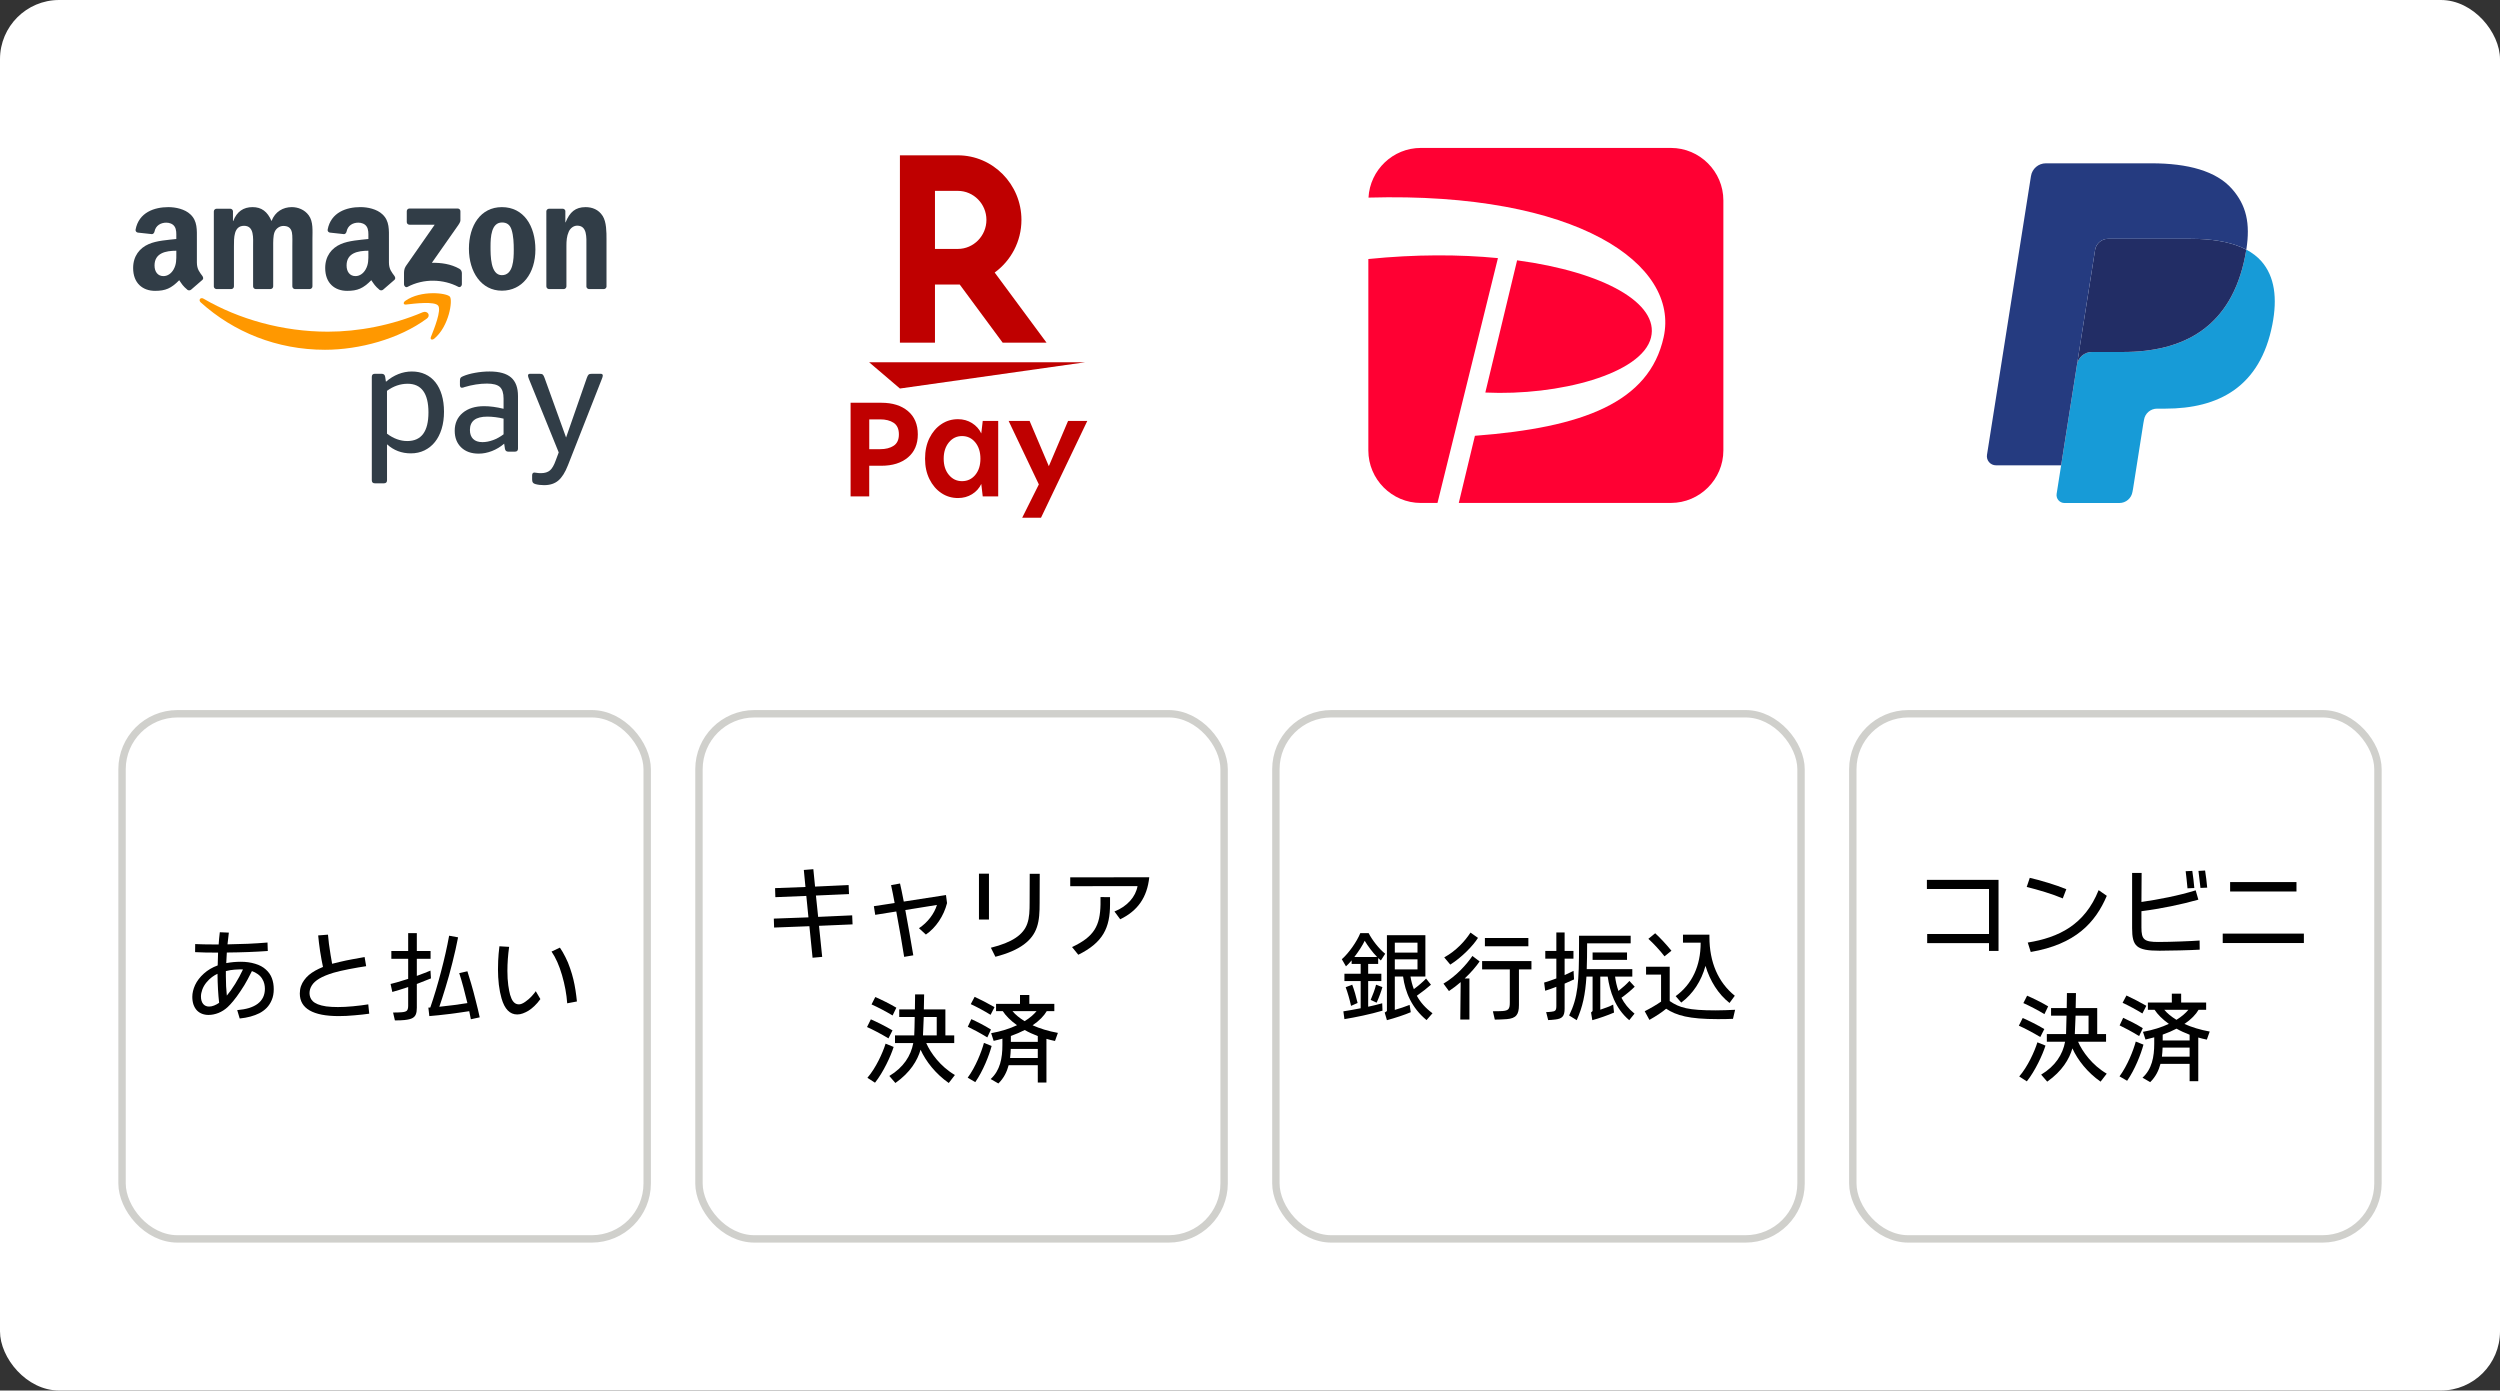 <svg width="338" height="188" viewBox="0 0 338 188" fill="none" xmlns="http://www.w3.org/2000/svg">
<rect x="0" y="0" width="338" height="188" fill="#333333" stroke="none"/>
<rect width="338" height="188" rx="8" fill="white"/>
<rect x="16.5" y="96.5" width="71" height="71" rx="7.5" fill="white"/>
<rect x="16.5" y="96.5" width="71" height="71" rx="7.5" stroke="#D0D0CC"/>
<path d="M67.522 127.938L68.835 128.015C68.679 129.125 68.601 130.212 68.601 131.278C68.601 131.989 68.64 132.635 68.718 133.215C68.805 133.796 68.887 134.221 68.965 134.49C69.052 134.75 69.112 134.918 69.147 134.997C69.26 135.257 69.403 135.456 69.576 135.595C69.749 135.725 69.945 135.79 70.161 135.79C70.404 135.79 70.69 135.673 71.019 135.439C71.357 135.205 71.647 134.953 71.89 134.685C72.141 134.407 72.323 134.182 72.436 134.009L73.06 135.075C72.809 135.43 72.536 135.746 72.241 136.024C71.955 136.292 71.691 136.5 71.448 136.648C71.206 136.795 70.954 136.916 70.694 137.012C70.443 137.107 70.187 137.155 69.927 137.155C68.93 137.155 68.224 136.431 67.808 134.984C67.652 134.446 67.531 133.831 67.444 133.137C67.366 132.444 67.327 131.764 67.327 131.097C67.327 130.88 67.336 130.477 67.353 129.887C67.379 129.289 67.436 128.639 67.522 127.938ZM74.568 128.652L75.699 128.119C75.951 128.483 76.198 128.908 76.44 129.393C76.692 129.879 76.904 130.386 77.077 130.914C77.259 131.435 77.406 131.933 77.519 132.41C77.632 132.878 77.727 133.363 77.805 133.866C77.883 134.368 77.948 134.879 78 135.399L76.687 135.647C76.6 134.416 76.367 133.146 75.985 131.837C75.604 130.529 75.132 129.467 74.568 128.652Z" fill="black"/>
<path d="M58.201 131.226L58.266 132.279C57.764 132.487 57.127 132.739 56.355 133.033V136.244C56.355 136.617 56.312 136.912 56.225 137.128C56.139 137.354 55.983 137.527 55.757 137.648C55.541 137.77 55.185 137.856 54.691 137.908C54.379 137.943 53.946 137.96 53.391 137.96L53.144 136.894C53.63 136.894 54.02 136.881 54.314 136.855C54.652 136.829 54.882 136.76 55.003 136.647C55.124 136.526 55.185 136.305 55.185 135.984V133.449C54.327 133.735 53.612 133.956 53.04 134.112L52.806 133.033C52.953 132.999 53.235 132.925 53.651 132.812C54.076 132.691 54.587 132.535 55.185 132.344V129.627H52.91V128.574H55.185V126.156H56.355V128.574H58.214V129.627H56.355V131.941C57.135 131.655 57.751 131.417 58.201 131.226ZM64.857 137.544L63.661 137.804L63.44 136.712C61.438 137.024 59.64 137.245 58.045 137.375L57.915 136.231L58.175 136.218C58.704 134.684 59.189 133.064 59.631 131.356C60.082 129.649 60.446 128.033 60.723 126.507L61.932 126.728C61.733 127.777 61.477 128.917 61.165 130.147C60.862 131.369 60.55 132.496 60.229 133.527C59.917 134.55 59.64 135.412 59.397 136.114C60.74 135.976 62.006 135.811 63.193 135.62C63.037 134.953 62.859 134.251 62.66 133.514C62.461 132.769 62.27 132.119 62.088 131.564L63.193 131.317C63.332 131.751 63.501 132.305 63.7 132.981C63.9 133.657 64.103 134.416 64.311 135.256C64.528 136.088 64.71 136.851 64.857 137.544Z" fill="black"/>
<path d="M49.79 135.79L49.92 137.051C49.322 137.138 48.651 137.212 47.905 137.272C47.169 137.342 46.467 137.376 45.799 137.376C44.057 137.376 42.744 137.121 41.86 136.609C40.976 136.098 40.534 135.335 40.534 134.321C40.534 133.975 40.586 133.645 40.69 133.333C40.803 133.021 40.95 132.744 41.132 132.501C41.314 132.25 41.526 132.02 41.769 131.812C42.02 131.604 42.306 131.409 42.627 131.227C42.956 131.045 43.303 130.881 43.667 130.733C43.537 130.135 43.407 129.425 43.277 128.601C43.156 127.778 43.069 127.067 43.017 126.469L44.343 126.365C44.369 126.677 44.413 127.093 44.473 127.613C44.542 128.125 44.616 128.619 44.694 129.095C44.772 129.572 44.842 129.975 44.902 130.304C45.179 130.226 45.552 130.135 46.02 130.031C46.488 129.919 47.026 129.806 47.632 129.693C48.239 129.572 48.794 129.472 49.296 129.394L49.504 130.629C48.837 130.725 48.057 130.859 47.164 131.032C46.28 131.206 45.591 131.366 45.097 131.513C44.291 131.756 43.65 132.02 43.173 132.306C42.705 132.584 42.367 132.891 42.159 133.229C41.951 133.559 41.847 133.91 41.847 134.282C41.847 134.447 41.877 134.625 41.938 134.815C41.999 135.006 42.111 135.184 42.276 135.348C42.441 135.513 42.67 135.656 42.965 135.777C43.26 135.899 43.637 135.994 44.096 136.063C44.564 136.124 45.093 136.154 45.682 136.154C46.297 136.154 46.974 136.12 47.71 136.05C48.456 135.981 49.149 135.894 49.79 135.79Z" fill="black"/>
<path d="M32.565 130.03C33.267 130.03 33.913 130.121 34.502 130.303C35.091 130.476 35.572 130.736 35.945 131.083C36.326 131.421 36.599 131.815 36.764 132.266C36.929 132.708 37.011 133.198 37.011 133.735C37.011 134.298 36.92 134.788 36.738 135.204C36.565 135.62 36.335 135.975 36.049 136.27C35.763 136.556 35.438 136.794 35.074 136.985C34.71 137.167 34.307 137.319 33.865 137.44C33.423 137.561 32.938 137.648 32.409 137.7L32.071 136.569C32.669 136.517 33.202 136.422 33.67 136.283C34.138 136.136 34.528 135.945 34.84 135.711C35.161 135.468 35.403 135.178 35.568 134.84C35.733 134.493 35.815 134.108 35.815 133.683C35.815 133.466 35.789 133.245 35.737 133.02C35.685 132.786 35.585 132.552 35.438 132.318C35.291 132.075 35.091 131.867 34.84 131.694C34.597 131.521 34.337 131.386 34.06 131.291C33.965 131.49 33.774 131.859 33.488 132.396C33.211 132.925 32.886 133.462 32.513 134.008C32.149 134.554 31.824 134.996 31.538 135.334C31.261 135.672 31.009 135.945 30.784 136.153C30.42 136.491 30.008 136.755 29.549 136.946C29.09 137.128 28.635 137.219 28.184 137.219C27.872 137.219 27.582 137.167 27.313 137.063C27.044 136.959 26.81 136.803 26.611 136.595C26.42 136.387 26.269 136.127 26.156 135.815C26.052 135.503 26 135.156 26 134.775C26 134.264 26.126 133.731 26.377 133.176C26.637 132.621 27.031 132.106 27.56 131.629C28.089 131.152 28.713 130.784 29.432 130.524C29.432 130.134 29.449 129.558 29.484 128.795C28.201 128.795 27.166 128.773 26.377 128.73L26.39 127.638C27.144 127.673 27.972 127.69 28.873 127.69H29.562C29.579 127.491 29.601 127.218 29.627 126.871C29.662 126.524 29.692 126.247 29.718 126.039L30.94 126.091C30.914 126.282 30.853 126.81 30.758 127.677C31.651 127.66 32.569 127.634 33.514 127.599C34.467 127.556 35.351 127.499 36.166 127.43L36.205 128.574C34.524 128.695 32.678 128.765 30.667 128.782L30.589 130.212C31.239 130.091 31.898 130.03 32.565 130.03ZM30.667 134.606C31.031 134.173 31.408 133.644 31.798 133.02C32.188 132.387 32.539 131.737 32.851 131.07L32.461 131.057C32.34 131.057 32.093 131.07 31.72 131.096C31.347 131.122 30.953 131.187 30.537 131.291V131.993C30.537 132.903 30.58 133.774 30.667 134.606ZM27.17 134.723C27.17 135.156 27.27 135.494 27.469 135.737C27.668 135.971 27.937 136.088 28.275 136.088C28.492 136.088 28.717 136.04 28.951 135.945C29.194 135.85 29.419 135.728 29.627 135.581C29.497 134.454 29.423 133.146 29.406 131.655C29.172 131.759 28.925 131.906 28.665 132.097C28.414 132.279 28.162 132.522 27.911 132.825C27.668 133.12 27.482 133.44 27.352 133.787C27.231 134.125 27.17 134.437 27.17 134.723Z" fill="black"/>
<rect x="94.5" y="96.5" width="71" height="71" rx="7.5" fill="white"/>
<rect x="94.5" y="96.5" width="71" height="71" rx="7.5" stroke="#D0D0CC"/>
<path d="M143.026 139.647L142.636 140.739C142.233 140.661 141.843 140.557 141.479 140.453V146.355H140.309V144.015H136.37C136.136 144.899 135.72 145.77 134.979 146.485L133.939 145.887C135.213 144.73 135.525 143.066 135.525 141.298V140.427C135.148 140.531 134.758 140.635 134.342 140.726L134.004 139.686C135.369 139.439 136.539 139.062 137.501 138.607C136.617 137.983 135.967 137.307 135.577 136.709H134.667V135.721H137.904V134.525H139.165V135.721H142.545V136.709H141.518C141.154 137.333 140.53 137.996 139.607 138.62C140.569 139.049 141.726 139.413 143.026 139.647ZM134.459 136.163L133.926 137.203C133.055 136.67 132.145 136.176 131.248 135.76L131.768 134.772C132.587 135.149 133.497 135.617 134.459 136.163ZM140.14 136.709H136.89C137.267 137.164 137.826 137.632 138.528 138.061C139.23 137.632 139.763 137.164 140.14 136.709ZM133.978 139.192L133.484 140.258C132.509 139.66 131.508 139.127 130.845 138.815L131.326 137.788C132.067 138.126 133.094 138.633 133.978 139.192ZM136.669 140.856H140.309V140.076C139.659 139.829 139.061 139.556 138.541 139.257C137.982 139.543 137.371 139.816 136.669 140.063V140.856ZM133.029 140.999L134.069 141.415C133.731 142.702 132.899 144.808 131.859 146.303L130.832 145.705C131.911 144.236 132.704 142.195 133.029 140.999ZM136.565 143.04H140.309V141.818H136.656C136.643 142.208 136.617 142.611 136.565 143.04Z" fill="black"/>
<path d="M129.012 141.025H125.229C125.814 142.364 127.14 144.197 129.103 145.341L128.271 146.42C126.516 145.198 125.177 143.508 124.462 141.922C124.033 143.378 123.084 144.99 121.056 146.42L120.237 145.471C122.161 144.314 123.149 142.754 123.474 141.025H121.004V139.985H123.604C123.63 139.491 123.656 138.516 123.669 137.502H121.576V136.475H123.695C123.708 135.643 123.721 134.889 123.721 134.447H124.943C124.943 134.928 124.93 135.669 124.904 136.475H127.816V139.985H129.012V141.025ZM121.186 136.241L120.679 137.294C119.717 136.709 118.651 136.163 117.832 135.799L118.339 134.798C119.184 135.162 120.315 135.721 121.186 136.241ZM126.646 137.502H124.891C124.865 138.438 124.826 139.348 124.787 139.985H126.646V137.502ZM120.666 139.309L120.12 140.388C119.106 139.777 117.962 139.179 117.221 138.854L117.741 137.814C118.547 138.165 119.704 138.737 120.666 139.309ZM119.73 141.103L120.822 141.545C120.445 142.767 119.418 144.977 118.3 146.381L117.273 145.718C118.417 144.392 119.34 142.364 119.73 141.103Z" fill="black"/>
<path d="M144.694 118.618L155.38 118.605C155.094 121.348 153.794 123.155 151.454 124.286L150.674 123.233C152.416 122.544 153.547 121.231 153.794 119.801L144.694 119.814V118.618ZM148.789 121.283L150.076 121.296V122.258C150.076 125.443 149.127 127.432 145.786 129.083L144.941 128.043C147.944 126.639 148.737 125.144 148.789 122.271V121.283Z" fill="black"/>
<path d="M133.707 124.324H132.355V118.123H133.707V124.324ZM134.578 129.355L133.967 128.133C136.866 127.418 138.361 126.365 138.881 124.896C139.18 124.064 139.206 123.128 139.206 121.958L139.219 118.136H140.571L140.558 122.062C140.558 123.336 140.519 124.389 140.181 125.377C139.583 127.132 137.958 128.484 134.578 129.355Z" fill="black"/>
<path d="M122.19 121.893L127.897 121.009L128.04 122.101C127.598 123.843 126.532 125.429 125.18 126.352L124.244 125.494C125.401 124.74 126.324 123.531 126.675 122.348L122.398 123.037C122.775 125.052 123.191 127.431 123.477 129.16L122.242 129.368C122.008 127.873 121.605 125.507 121.176 123.232L118.329 123.687L118.147 122.517L120.955 122.088C120.799 121.217 120.63 120.398 120.474 119.67L121.683 119.449C121.8 119.93 121.982 120.814 122.19 121.893Z" fill="black"/>
<path d="M115.215 123.754L115.267 124.976L110.73 125.171C110.873 126.588 111.016 128.005 111.159 129.37L109.859 129.487L109.43 125.223C107.792 125.288 106.167 125.353 104.659 125.405L104.62 124.196C106.154 124.144 107.714 124.079 109.3 124.027C109.209 123.052 109.118 122.09 109.014 121.128C107.571 121.193 106.167 121.245 104.828 121.297L104.789 120.075C106.089 120.036 107.467 119.971 108.897 119.919C108.819 119.139 108.754 118.372 108.676 117.618L109.963 117.514L110.197 119.867C111.666 119.802 113.2 119.737 114.734 119.659L114.786 120.881L110.314 121.076C110.418 122.025 110.509 123 110.613 123.962C112.121 123.897 113.668 123.832 115.215 123.754Z" fill="black"/>
<rect x="172.5" y="96.5" width="71" height="71" rx="7.5" fill="white"/>
<rect x="172.5" y="96.5" width="71" height="71" rx="7.5" stroke="#D0D0CC"/>
<path d="M225.979 128.542L225.043 129.296C224.393 128.451 223.496 127.502 222.859 126.93L223.782 126.176C224.445 126.787 225.277 127.671 225.979 128.542ZM230.581 130.583C230.022 132.637 228.878 134.379 227.305 135.549L226.551 134.678C228.761 133.066 229.931 130.609 229.931 127.45H227.539V126.371H231.114V126.683C231.114 130.089 232.297 132.819 234.546 134.626L233.831 135.601C232.297 134.392 231.192 132.611 230.581 130.583ZM231.972 136.602C232.518 136.602 233.974 136.563 234.585 136.524L234.299 137.746C233.857 137.772 232.973 137.785 232.258 137.785C228.332 137.785 226.655 137.291 225.264 136.381C224.757 136.81 223.951 137.356 223.002 137.889L222.365 136.719C223.158 136.316 224.003 135.822 224.575 135.419V131.766H222.547V130.7H225.745V135.341C227.071 136.251 228.254 136.602 231.972 136.602Z" fill="black"/>
<path d="M212.745 131.259L212.81 132.416C212.42 132.598 211.991 132.793 211.536 132.988V136.368C211.536 137.408 211.198 137.733 210.275 137.837C209.976 137.876 209.482 137.915 209.313 137.915L209.04 136.836C209.261 136.836 209.573 136.81 209.768 136.784C210.275 136.732 210.418 136.615 210.418 136.004V133.417C209.885 133.625 209.365 133.807 208.91 133.95L208.767 132.845C209.261 132.702 209.833 132.507 210.418 132.286V129.608H208.923V128.568H210.418V126.072H211.536V128.568H212.732V129.608H211.536V131.831C211.965 131.636 212.381 131.441 212.745 131.259ZM219.219 134.899C219.609 135.666 220.181 136.394 220.987 137.044L220.272 137.928C218.322 136.277 217.659 134.015 217.36 132.039H216.359V136.511C216.983 136.303 217.633 136.069 218.101 135.822L218.218 136.901C217.399 137.252 216.203 137.681 215.28 137.928L215.111 136.888L215.319 136.693V132.039H214.487C214.331 134.47 213.98 136.121 213.174 137.928L212.147 137.291C213.343 134.834 213.486 132.871 213.486 127.593V126.514H220.467V127.541H214.578V127.554C214.578 128.88 214.565 130.011 214.526 131.025H220.688V132.039H218.361C218.439 132.663 218.582 133.326 218.816 133.976C219.336 133.56 219.908 133.066 220.298 132.624L221.013 133.404C220.532 133.885 219.817 134.47 219.219 134.899ZM219.973 128.776V129.777H215.319V128.776H219.973Z" fill="black"/>
<path d="M198.809 126.086L199.823 126.801C199.173 127.854 197.613 129.453 196.079 130.415L195.26 129.44C196.924 128.517 198.094 127.191 198.809 126.086ZM200.759 126.814H206.635V127.932H200.759V126.814ZM199.069 129.245L200.044 129.986C199.589 130.649 198.887 131.481 198.029 132.287H198.666V137.838H197.431L197.483 132.781C196.989 133.21 196.456 133.626 195.897 133.99L195.156 132.989C196.924 131.949 198.328 130.337 199.069 129.245ZM200.382 129.934H207.051V131.065H205.361V135.888C205.361 137.175 204.971 137.682 203.723 137.786C203.255 137.825 202.514 137.851 202.098 137.851L201.838 136.72C202.176 136.72 202.826 136.72 203.125 136.694C203.944 136.629 204.126 136.434 204.126 135.55V131.065H200.382V129.934Z" fill="black"/>
<path d="M184.977 132.638V136.109C185.666 135.966 186.329 135.797 186.875 135.641L186.914 136.642C185.315 137.123 183.196 137.552 181.766 137.786L181.623 136.733C182.286 136.629 183.118 136.486 183.963 136.317V132.638H181.766V131.65H183.963V130.324H182.741V129.843C182.481 130.155 182.221 130.428 181.974 130.649L181.415 129.687C182.377 128.842 183.443 127.308 183.911 126.164H185.042C185.51 127.074 186.433 128.283 187.278 128.946L186.693 129.856C186.576 129.765 186.446 129.648 186.329 129.531V130.324H184.977V131.65H186.758V132.638H184.977ZM191.555 134.627C192.036 135.511 192.725 136.291 193.674 136.993L192.868 137.916C190.853 136.252 189.982 134.146 189.696 132.027H188.578V136.538C189.202 136.356 189.969 136.109 190.58 135.862L190.736 136.85C189.956 137.188 188.63 137.63 187.512 137.929L187.213 136.902L187.512 136.694V126.437H192.712V132.027H190.697C190.801 132.638 190.944 133.197 191.152 133.73C191.789 133.262 192.4 132.729 192.803 132.3L193.466 133.132C193.05 133.509 192.296 134.107 191.555 134.627ZM184.509 127.191C184.223 127.802 183.677 128.647 183.105 129.388H186.186C185.549 128.738 184.899 127.854 184.509 127.191ZM191.646 128.79V127.451H188.578V128.79H191.646ZM191.646 129.7H188.578V131.065H191.646V129.7ZM181.935 133.47L182.819 133.132C183.079 133.808 183.365 134.796 183.547 135.602L182.663 135.992C182.481 135.16 182.208 134.198 181.935 133.47ZM186.121 135.563L185.315 135.186C185.588 134.562 185.9 133.73 186.043 133.132L186.901 133.457C186.758 133.99 186.42 134.913 186.121 135.563Z" fill="black"/>
<rect x="250.5" y="96.5" width="71" height="71" rx="7.5" fill="white"/>
<rect x="250.5" y="96.5" width="71" height="71" rx="7.5" stroke="#D0D0CC"/>
<path d="M298.753 139.466L298.363 140.558C297.96 140.48 297.57 140.376 297.206 140.272V146.174H296.036V143.834H292.097C291.863 144.718 291.447 145.589 290.706 146.304L289.666 145.706C290.94 144.549 291.252 142.885 291.252 141.117V140.246C290.875 140.35 290.485 140.454 290.069 140.545L289.731 139.505C291.096 139.258 292.266 138.881 293.228 138.426C292.344 137.802 291.694 137.126 291.304 136.528H290.394V135.54H293.631V134.344H294.892V135.54H298.272V136.528H297.245C296.881 137.152 296.257 137.815 295.334 138.439C296.296 138.868 297.453 139.232 298.753 139.466ZM290.186 135.982L289.653 137.022C288.782 136.489 287.872 135.995 286.975 135.579L287.495 134.591C288.314 134.968 289.224 135.436 290.186 135.982ZM295.867 136.528H292.617C292.994 136.983 293.553 137.451 294.255 137.88C294.957 137.451 295.49 136.983 295.867 136.528ZM289.705 139.011L289.211 140.077C288.236 139.479 287.235 138.946 286.572 138.634L287.053 137.607C287.794 137.945 288.821 138.452 289.705 139.011ZM292.396 140.675H296.036V139.895C295.386 139.648 294.788 139.375 294.268 139.076C293.709 139.362 293.098 139.635 292.396 139.882V140.675ZM288.756 140.818L289.796 141.234C289.458 142.521 288.626 144.627 287.586 146.122L286.559 145.524C287.638 144.055 288.431 142.014 288.756 140.818ZM292.292 142.859H296.036V141.637H292.383C292.37 142.027 292.344 142.43 292.292 142.859Z" fill="black"/>
<path d="M284.739 140.844H280.956C281.541 142.183 282.867 144.016 284.83 145.16L283.998 146.239C282.243 145.017 280.904 143.327 280.189 141.741C279.76 143.197 278.811 144.809 276.783 146.239L275.964 145.29C277.888 144.133 278.876 142.573 279.201 140.844H276.731V139.804H279.331C279.357 139.31 279.383 138.335 279.396 137.321H277.303V136.294H279.422C279.435 135.462 279.448 134.708 279.448 134.266H280.67C280.67 134.747 280.657 135.488 280.631 136.294H283.543V139.804H284.739V140.844ZM276.913 136.06L276.406 137.113C275.444 136.528 274.378 135.982 273.559 135.618L274.066 134.617C274.911 134.981 276.042 135.54 276.913 136.06ZM282.373 137.321H280.618C280.592 138.257 280.553 139.167 280.514 139.804H282.373V137.321ZM276.393 139.128L275.847 140.207C274.833 139.596 273.689 138.998 272.948 138.673L273.468 137.633C274.274 137.984 275.431 138.556 276.393 139.128ZM275.457 140.922L276.549 141.364C276.172 142.586 275.145 144.796 274.027 146.2L273 145.537C274.144 144.211 275.067 142.183 275.457 140.922Z" fill="black"/>
<path d="M310.483 120.53H301.513V119.256H310.483V120.53ZM311.484 127.498H300.512V126.224H311.484V127.498Z" fill="black"/>
<path d="M297.231 117.747L298.128 117.695C298.245 118.449 298.349 119.242 298.414 120.009L297.504 120.048C297.426 119.281 297.335 118.514 297.231 117.747ZM296.672 120.061L295.749 120.1C295.684 119.333 295.593 118.553 295.502 117.786L296.399 117.747C296.516 118.514 296.607 119.294 296.672 120.061ZM291.823 127.354C293.409 127.354 296.425 127.237 297.387 127.159L297.4 128.394C296.191 128.472 293.149 128.537 291.966 128.537C288.833 128.537 288.261 127.926 288.261 125.482V118.02H289.548C289.535 119.333 289.522 120.646 289.522 121.946C291.784 121.621 294.579 121.088 296.854 120.373L297.218 121.634C294.982 122.271 292.109 122.869 289.522 123.194V125.404C289.522 127.029 289.873 127.354 291.823 127.354Z" fill="black"/>
<path d="M274.01 119.919L274.426 118.684C275.713 118.97 278.027 119.659 279.366 120.218L278.885 121.466C277.494 120.868 275.505 120.283 274.01 119.919ZM283.734 120.348L284.839 121.115C283.292 124.755 280.588 127.68 274.556 128.707L274.153 127.433C278.339 126.757 281.862 125.041 283.734 120.348Z" fill="black"/>
<path d="M260.516 120.192V118.957H270.201V128.564H268.914V127.511H260.555V126.276H268.914V120.192H260.516Z" fill="black"/>
<path fill-rule="evenodd" clip-rule="evenodd" d="M55.104 51.885C54.12 51.885 53.193 52.204 52.321 52.841V58.634C53.207 59.298 54.12 59.629 55.062 59.629C56.971 59.629 57.927 58.343 57.927 55.767C57.927 53.191 56.985 51.883 55.102 51.883L55.104 51.885ZM52.176 51.615C52.702 51.157 53.263 50.812 53.859 50.577C54.453 50.342 55.063 50.225 55.686 50.225C56.35 50.225 56.953 50.349 57.493 50.598C58.033 50.847 58.489 51.206 58.865 51.678C59.24 52.148 59.526 52.72 59.727 53.391C59.927 54.063 60.029 54.82 60.029 55.665C60.029 56.51 59.922 57.299 59.706 57.992C59.492 58.684 59.191 59.272 58.803 59.757C58.416 60.243 57.944 60.618 57.392 60.89C56.838 61.16 56.222 61.295 55.544 61.295C54.297 61.295 53.224 60.887 52.325 60.069V64.928C52.325 65.205 52.186 65.344 51.909 65.344H50.684C50.407 65.344 50.268 65.205 50.268 64.928V50.95C50.268 50.673 50.407 50.535 50.684 50.535H51.597C51.874 50.535 52.034 50.673 52.076 50.95L52.179 51.615H52.176Z" fill="#313D47"/>
<path fill-rule="evenodd" clip-rule="evenodd" d="M65.217 59.777C65.672 59.777 66.151 59.687 66.649 59.507C67.147 59.326 67.626 59.063 68.082 58.718V56.6C67.736 56.517 67.371 56.451 66.991 56.402C66.611 56.352 66.24 56.328 65.879 56.328C64.315 56.328 63.533 56.929 63.533 58.134C63.533 58.66 63.679 59.065 63.968 59.349C64.259 59.633 64.675 59.775 65.215 59.775L65.217 59.777ZM62.786 52.341C62.746 52.355 62.694 52.372 62.63 52.394C62.567 52.414 62.51 52.425 62.453 52.425C62.273 52.425 62.183 52.3 62.183 52.052V51.49C62.183 51.298 62.211 51.161 62.266 51.086C62.322 51.01 62.432 50.937 62.599 50.868C63.042 50.675 63.588 50.519 64.24 50.402C64.891 50.284 65.541 50.225 66.191 50.225C67.506 50.225 68.476 50.495 69.099 51.035C69.721 51.575 70.033 52.413 70.033 53.547V60.648C70.033 60.925 69.894 61.064 69.617 61.064H68.725C68.462 61.064 68.309 60.932 68.267 60.669L68.164 59.984C67.666 60.413 67.115 60.745 66.514 60.98C65.911 61.214 65.313 61.332 64.719 61.332C63.723 61.332 62.934 61.051 62.352 60.49C61.77 59.929 61.478 59.179 61.478 58.237C61.478 57.227 61.838 56.421 62.559 55.818C63.279 55.216 64.249 54.915 65.466 54.915C66.24 54.915 67.114 55.032 68.082 55.267V53.896C68.082 53.149 67.915 52.621 67.584 52.318C67.251 52.013 66.67 51.861 65.839 51.861C64.869 51.861 63.852 52.02 62.786 52.337V52.341Z" fill="#313D47"/>
<path fill-rule="evenodd" clip-rule="evenodd" d="M76.781 62.914C76.408 63.869 75.975 64.555 75.484 64.97C74.993 65.386 74.353 65.593 73.564 65.593C73.121 65.593 72.726 65.544 72.381 65.447C72.228 65.407 72.118 65.34 72.047 65.249C71.977 65.158 71.944 65.018 71.944 64.823V64.283C71.944 64.02 72.047 63.889 72.256 63.889C72.325 63.889 72.428 63.903 72.568 63.929C72.707 63.957 72.894 63.971 73.129 63.971C73.655 63.971 74.064 63.846 74.355 63.597C74.646 63.349 74.909 62.891 75.144 62.226L75.538 61.167L71.53 51.282C71.434 51.047 71.385 50.881 71.385 50.784C71.385 50.618 71.481 50.535 71.676 50.535H72.921C73.142 50.535 73.294 50.57 73.378 50.639C73.461 50.709 73.545 50.861 73.627 51.096L76.534 59.153L79.338 51.096C79.42 50.861 79.504 50.709 79.587 50.639C79.671 50.57 79.822 50.535 80.044 50.535H81.207C81.4 50.535 81.498 50.619 81.498 50.784C81.498 50.881 81.449 51.047 81.352 51.282L76.783 62.91" fill="#313D47"/>
<path fill-rule="evenodd" clip-rule="evenodd" d="M57.686 43.088C53.968 45.832 48.576 47.29 43.935 47.29C37.428 47.29 31.571 44.885 27.136 40.882C26.788 40.568 27.1 40.139 27.517 40.382C32.3 43.167 38.216 44.843 44.326 44.843C48.448 44.843 52.979 43.987 57.146 42.22C57.774 41.953 58.302 42.634 57.686 43.09" fill="#FF9800"/>
<path fill-rule="evenodd" clip-rule="evenodd" d="M59.235 41.321C58.76 40.712 56.091 41.033 54.892 41.175C54.529 41.219 54.473 40.901 54.801 40.672C56.929 39.176 60.417 39.608 60.824 40.109C61.232 40.614 60.717 44.11 58.721 45.779C58.414 46.035 58.122 45.898 58.258 45.56C58.707 44.44 59.712 41.929 59.237 41.321" fill="#FF9800"/>
<path fill-rule="evenodd" clip-rule="evenodd" d="M54.995 30.011V28.56C54.995 28.339 55.163 28.191 55.363 28.191H61.873C62.082 28.191 62.248 28.342 62.248 28.558V29.805C62.247 30.013 62.072 30.287 61.759 30.72L58.386 35.534C59.638 35.505 60.962 35.692 62.099 36.332C62.355 36.476 62.424 36.69 62.445 36.898V38.448C62.445 38.662 62.212 38.91 61.965 38.78C59.961 37.73 57.301 37.615 55.084 38.794C54.858 38.915 54.622 38.671 54.622 38.457V36.984C54.622 36.748 54.627 36.346 54.864 35.987L58.772 30.381H55.37C55.162 30.381 54.995 30.232 54.993 30.015" fill="#313D47"/>
<path fill-rule="evenodd" clip-rule="evenodd" d="M31.245 39.085H29.264C29.075 39.072 28.925 38.93 28.91 38.75V28.584C28.91 28.381 29.081 28.218 29.294 28.218H31.138C31.331 28.226 31.485 28.374 31.498 28.558V29.885H31.534C32.015 28.602 32.921 28.002 34.142 28.002C35.362 28.002 36.156 28.602 36.712 29.885C37.192 28.602 38.283 28.002 39.449 28.002C40.282 28.002 41.186 28.344 41.742 29.115C42.37 29.971 42.242 31.212 42.242 32.303V38.718C42.24 38.922 42.07 39.085 41.858 39.085H39.88C39.68 39.072 39.524 38.915 39.524 38.72V33.33C39.524 32.903 39.561 31.833 39.468 31.426C39.321 30.741 38.877 30.548 38.304 30.548C37.824 30.548 37.324 30.869 37.12 31.382C36.917 31.896 36.936 32.752 36.936 33.329V38.718C36.936 38.922 36.766 39.085 36.554 39.085H34.575C34.377 39.072 34.219 38.915 34.219 38.72V33.33C34.217 32.196 34.401 30.529 32.997 30.529C31.592 30.529 31.629 32.154 31.629 33.33V38.72C31.629 38.923 31.457 39.087 31.247 39.087" fill="#313D47"/>
<path fill-rule="evenodd" clip-rule="evenodd" d="M67.873 30.08C66.412 30.08 66.32 32.068 66.32 33.309C66.32 34.551 66.302 37.204 67.854 37.204C69.405 37.204 69.461 35.065 69.461 33.76C69.461 32.904 69.425 31.877 69.165 31.064C68.942 30.357 68.499 30.08 67.871 30.08H67.873ZM67.855 28.004C70.796 28.004 72.386 30.529 72.386 33.737C72.386 36.946 70.629 39.301 67.855 39.301C65.082 39.301 63.398 36.776 63.398 33.63C63.398 30.485 64.989 28.004 67.855 28.004Z" fill="#313D47"/>
<path fill-rule="evenodd" clip-rule="evenodd" d="M76.198 39.085H74.224C74.026 39.073 73.868 38.915 73.868 38.72L73.865 28.549C73.882 28.363 74.045 28.218 74.245 28.218H76.083C76.256 28.227 76.398 28.344 76.435 28.502V30.057H76.472C77.028 28.667 77.803 28.004 79.172 28.004C80.059 28.004 80.929 28.325 81.483 29.201C82 30.015 82 31.383 82 32.368V38.766C81.977 38.946 81.816 39.085 81.62 39.085H79.635C79.451 39.073 79.304 38.938 79.282 38.766V33.246C79.282 32.133 79.412 30.508 78.043 30.508C77.562 30.508 77.119 30.828 76.896 31.321C76.619 31.942 76.581 32.563 76.581 33.246V38.72C76.577 38.924 76.407 39.087 76.195 39.087" fill="#313D47"/>
<path fill-rule="evenodd" clip-rule="evenodd" d="M51.803 39.158C51.671 39.276 51.484 39.284 51.335 39.204C50.677 38.657 50.56 38.404 50.199 37.883C49.111 38.992 48.342 39.323 46.932 39.323C45.265 39.323 43.967 38.294 43.967 36.235C43.967 34.628 44.839 33.533 46.08 32.999C47.155 32.527 48.656 32.441 49.806 32.311V32.054C49.806 31.582 49.843 31.024 49.564 30.618C49.322 30.253 48.859 30.102 48.452 30.102C47.697 30.102 47.025 30.49 46.86 31.291C46.825 31.47 46.696 31.647 46.517 31.656L44.597 31.447C44.434 31.41 44.255 31.28 44.3 31.033C44.742 28.705 46.844 28 48.729 28C49.694 28 50.953 28.256 51.714 28.985C52.678 29.885 52.585 31.086 52.585 32.394V35.48C52.585 36.409 52.971 36.816 53.332 37.315C53.458 37.496 53.486 37.71 53.325 37.841C52.92 38.18 52.201 38.804 51.806 39.156L51.801 39.153L51.803 39.158ZM49.806 34.328C49.806 35.099 49.823 35.743 49.434 36.428C49.119 36.986 48.619 37.329 48.063 37.329C47.304 37.329 46.858 36.751 46.858 35.892C46.858 34.205 48.372 33.898 49.804 33.898V34.328H49.806Z" fill="#313D47"/>
<path fill-rule="evenodd" clip-rule="evenodd" d="M25.836 39.159C25.704 39.276 25.515 39.285 25.367 39.204C24.708 38.657 24.591 38.405 24.231 37.884C23.144 38.992 22.373 39.323 20.965 39.323C19.297 39.323 18 38.294 18 36.236C18 34.628 18.871 33.534 20.113 32.999C21.188 32.528 22.688 32.442 23.837 32.312V32.054C23.837 31.582 23.874 31.025 23.597 30.618C23.355 30.253 22.892 30.103 22.485 30.103C21.729 30.103 21.058 30.49 20.893 31.291C20.86 31.47 20.728 31.647 20.549 31.656L18.629 31.447C18.466 31.411 18.288 31.281 18.333 31.034C18.775 28.707 20.879 28.004 22.764 28.004C23.728 28.004 24.987 28.26 25.748 28.989C26.71 29.889 26.619 31.09 26.619 32.398V35.484C26.619 36.413 27.005 36.82 27.366 37.319C27.492 37.5 27.522 37.714 27.359 37.845C26.954 38.184 26.235 38.808 25.841 39.16L25.836 39.157V39.159ZM23.839 34.328C23.839 35.1 23.858 35.743 23.469 36.429C23.153 36.986 22.653 37.33 22.098 37.33C21.338 37.33 20.893 36.751 20.893 35.892C20.893 34.205 22.406 33.899 23.839 33.899V34.328Z" fill="#313D47"/>
<path d="M121.67 52.528L117.511 48.982H146.684L121.67 52.528Z" fill="#BF0000"/>
<path d="M126.408 46.327V38.472H129.758L135.56 46.327H141.49L134.481 36.847C136.664 35.255 138.099 32.664 138.099 29.732C138.099 24.915 134.241 21 129.498 21H121.669V46.327H126.408ZM126.408 25.805H129.498C131.626 25.805 133.365 27.563 133.365 29.728C133.365 31.892 131.626 33.655 129.498 33.655H126.408V25.805Z" fill="#BF0000"/>
<path d="M122.749 55.574C121.857 54.827 120.662 54.453 119.162 54.453H115V67.116H117.519V62.97H119.162C120.662 62.97 121.857 62.596 122.749 61.849C123.641 61.102 124.089 60.058 124.089 58.722C124.089 57.385 123.641 56.321 122.749 55.574ZM120.826 60.261C120.358 60.574 119.75 60.728 119.006 60.728H117.523V56.699H119.006C119.75 56.699 120.354 56.853 120.826 57.166C121.294 57.479 121.53 57.999 121.53 58.726C121.53 59.453 121.294 59.952 120.826 60.265V60.261Z" fill="#BF0000"/>
<path d="M132.67 58.603C132.398 58.022 131.978 57.555 131.418 57.202C130.858 56.852 130.226 56.674 129.523 56.674C128.687 56.674 127.935 56.897 127.268 57.348C126.596 57.799 126.064 58.424 125.664 59.224C125.268 60.024 125.068 60.955 125.068 62.014C125.068 63.075 125.268 63.984 125.664 64.784C126.06 65.584 126.596 66.21 127.268 66.661C127.939 67.112 128.691 67.335 129.523 67.335C130.226 67.335 130.858 67.164 131.418 66.819C131.978 66.474 132.394 66.011 132.67 65.43L132.865 67.115H134.957V56.913H132.865L132.67 58.599V58.603ZM131.858 64.208C131.394 64.768 130.798 65.052 130.07 65.052C129.343 65.052 128.763 64.772 128.291 64.208C127.819 63.643 127.587 62.916 127.587 62.014C127.587 61.113 127.823 60.382 128.291 59.809C128.759 59.241 129.351 58.956 130.07 58.956C130.79 58.956 131.394 59.241 131.858 59.809C132.322 60.378 132.554 61.113 132.554 62.014C132.554 62.916 132.322 63.647 131.858 64.208Z" fill="#BF0000"/>
<path d="M147 56.914H144.401L141.802 63.03L139.203 56.914H136.368L140.451 65.492L138.199 70H140.743L147 56.914Z" fill="#BF0000"/>
<g clip-path="url(#clip0_14622_12923)">
<path d="M225.904 20H192.096C188.32 20 185.22 22.988 185.02 26.716L185 35.02V60.904C185 64.808 188.192 68 192.096 68H225.9C229.804 68 232.996 64.808 232.996 60.904V27.096C232.996 23.192 229.804 20 225.9 20" fill="white"/>
<path d="M194.348 68H192.096C188.192 68 185 64.808 185 60.904V35.02C191.368 34.376 197.308 34.388 202.52 34.896L194.348 68ZM223.216 45.624C224.34 41.04 216.948 36.796 205.112 35.196L200.816 53.072C210.736 53.54 222.008 50.556 223.22 45.624M225.904 20H192.096C188.32 20 185.22 22.988 185.02 26.716C213.32 25.916 227.088 35.764 224.928 45.58C222.984 54.42 214 57.808 199.408 58.92L197.228 67.996H225.904C229.808 67.996 233 64.804 233 60.9V27.096C233 23.192 229.808 20 225.904 20Z" fill="#FF0033"/>
</g>
<path d="M303.7 33.75C303.658 34.022 303.609 34.301 303.554 34.586C301.672 44.252 295.231 47.591 287.006 47.591H282.819C281.812 47.591 280.965 48.321 280.808 49.314L278.664 62.913L278.057 66.767C277.955 67.418 278.457 68.006 279.115 68.006H286.544C287.423 68.006 288.17 67.367 288.309 66.499L288.382 66.121L289.78 57.245L289.87 56.758C290.007 55.888 290.755 55.249 291.635 55.249H292.747C299.944 55.249 305.577 52.328 307.224 43.871C307.912 40.339 307.556 37.389 305.736 35.315C305.182 34.691 304.5 34.173 303.7 33.75V33.75Z" fill="#179BD7"/>
<path d="M301.731 32.963C301.444 32.879 301.146 32.804 300.843 32.735C300.537 32.668 300.224 32.608 299.9 32.556C298.771 32.374 297.534 32.287 296.208 32.287H285.019C284.743 32.287 284.482 32.35 284.248 32.463C283.987 32.588 283.76 32.775 283.587 33.007C283.414 33.24 283.3 33.511 283.255 33.797L280.875 48.872L280.807 49.312C280.964 48.319 281.812 47.589 282.817 47.589H287.005C295.23 47.589 301.671 44.248 303.553 34.584C303.609 34.298 303.657 34.02 303.699 33.748C303.223 33.495 302.706 33.279 302.151 33.095C302.015 33.05 301.874 33.007 301.731 32.963V32.963Z" fill="#222D65"/>
<path d="M283.257 33.798C283.349 33.199 283.733 32.711 284.249 32.465C284.485 32.352 284.746 32.29 285.02 32.29H296.209C297.535 32.29 298.771 32.377 299.902 32.559C300.224 32.611 300.538 32.67 300.844 32.737C301.149 32.805 301.445 32.881 301.732 32.965C301.875 33.008 302.016 33.053 302.155 33.096C302.71 33.28 303.227 33.497 303.703 33.749C304.263 30.177 303.699 27.746 301.768 25.543C299.639 23.118 295.796 22.08 290.879 22.08H276.603C275.598 22.08 274.742 22.81 274.587 23.805L268.641 61.493C268.524 62.238 269.099 62.911 269.851 62.911H278.664L280.877 48.872L283.257 33.798Z" fill="#253B80"/>
<defs>
<clipPath id="clip0_14622_12923">
<rect width="48" height="48" fill="white" transform="translate(185 20)"/>
</clipPath>
</defs>
</svg>
